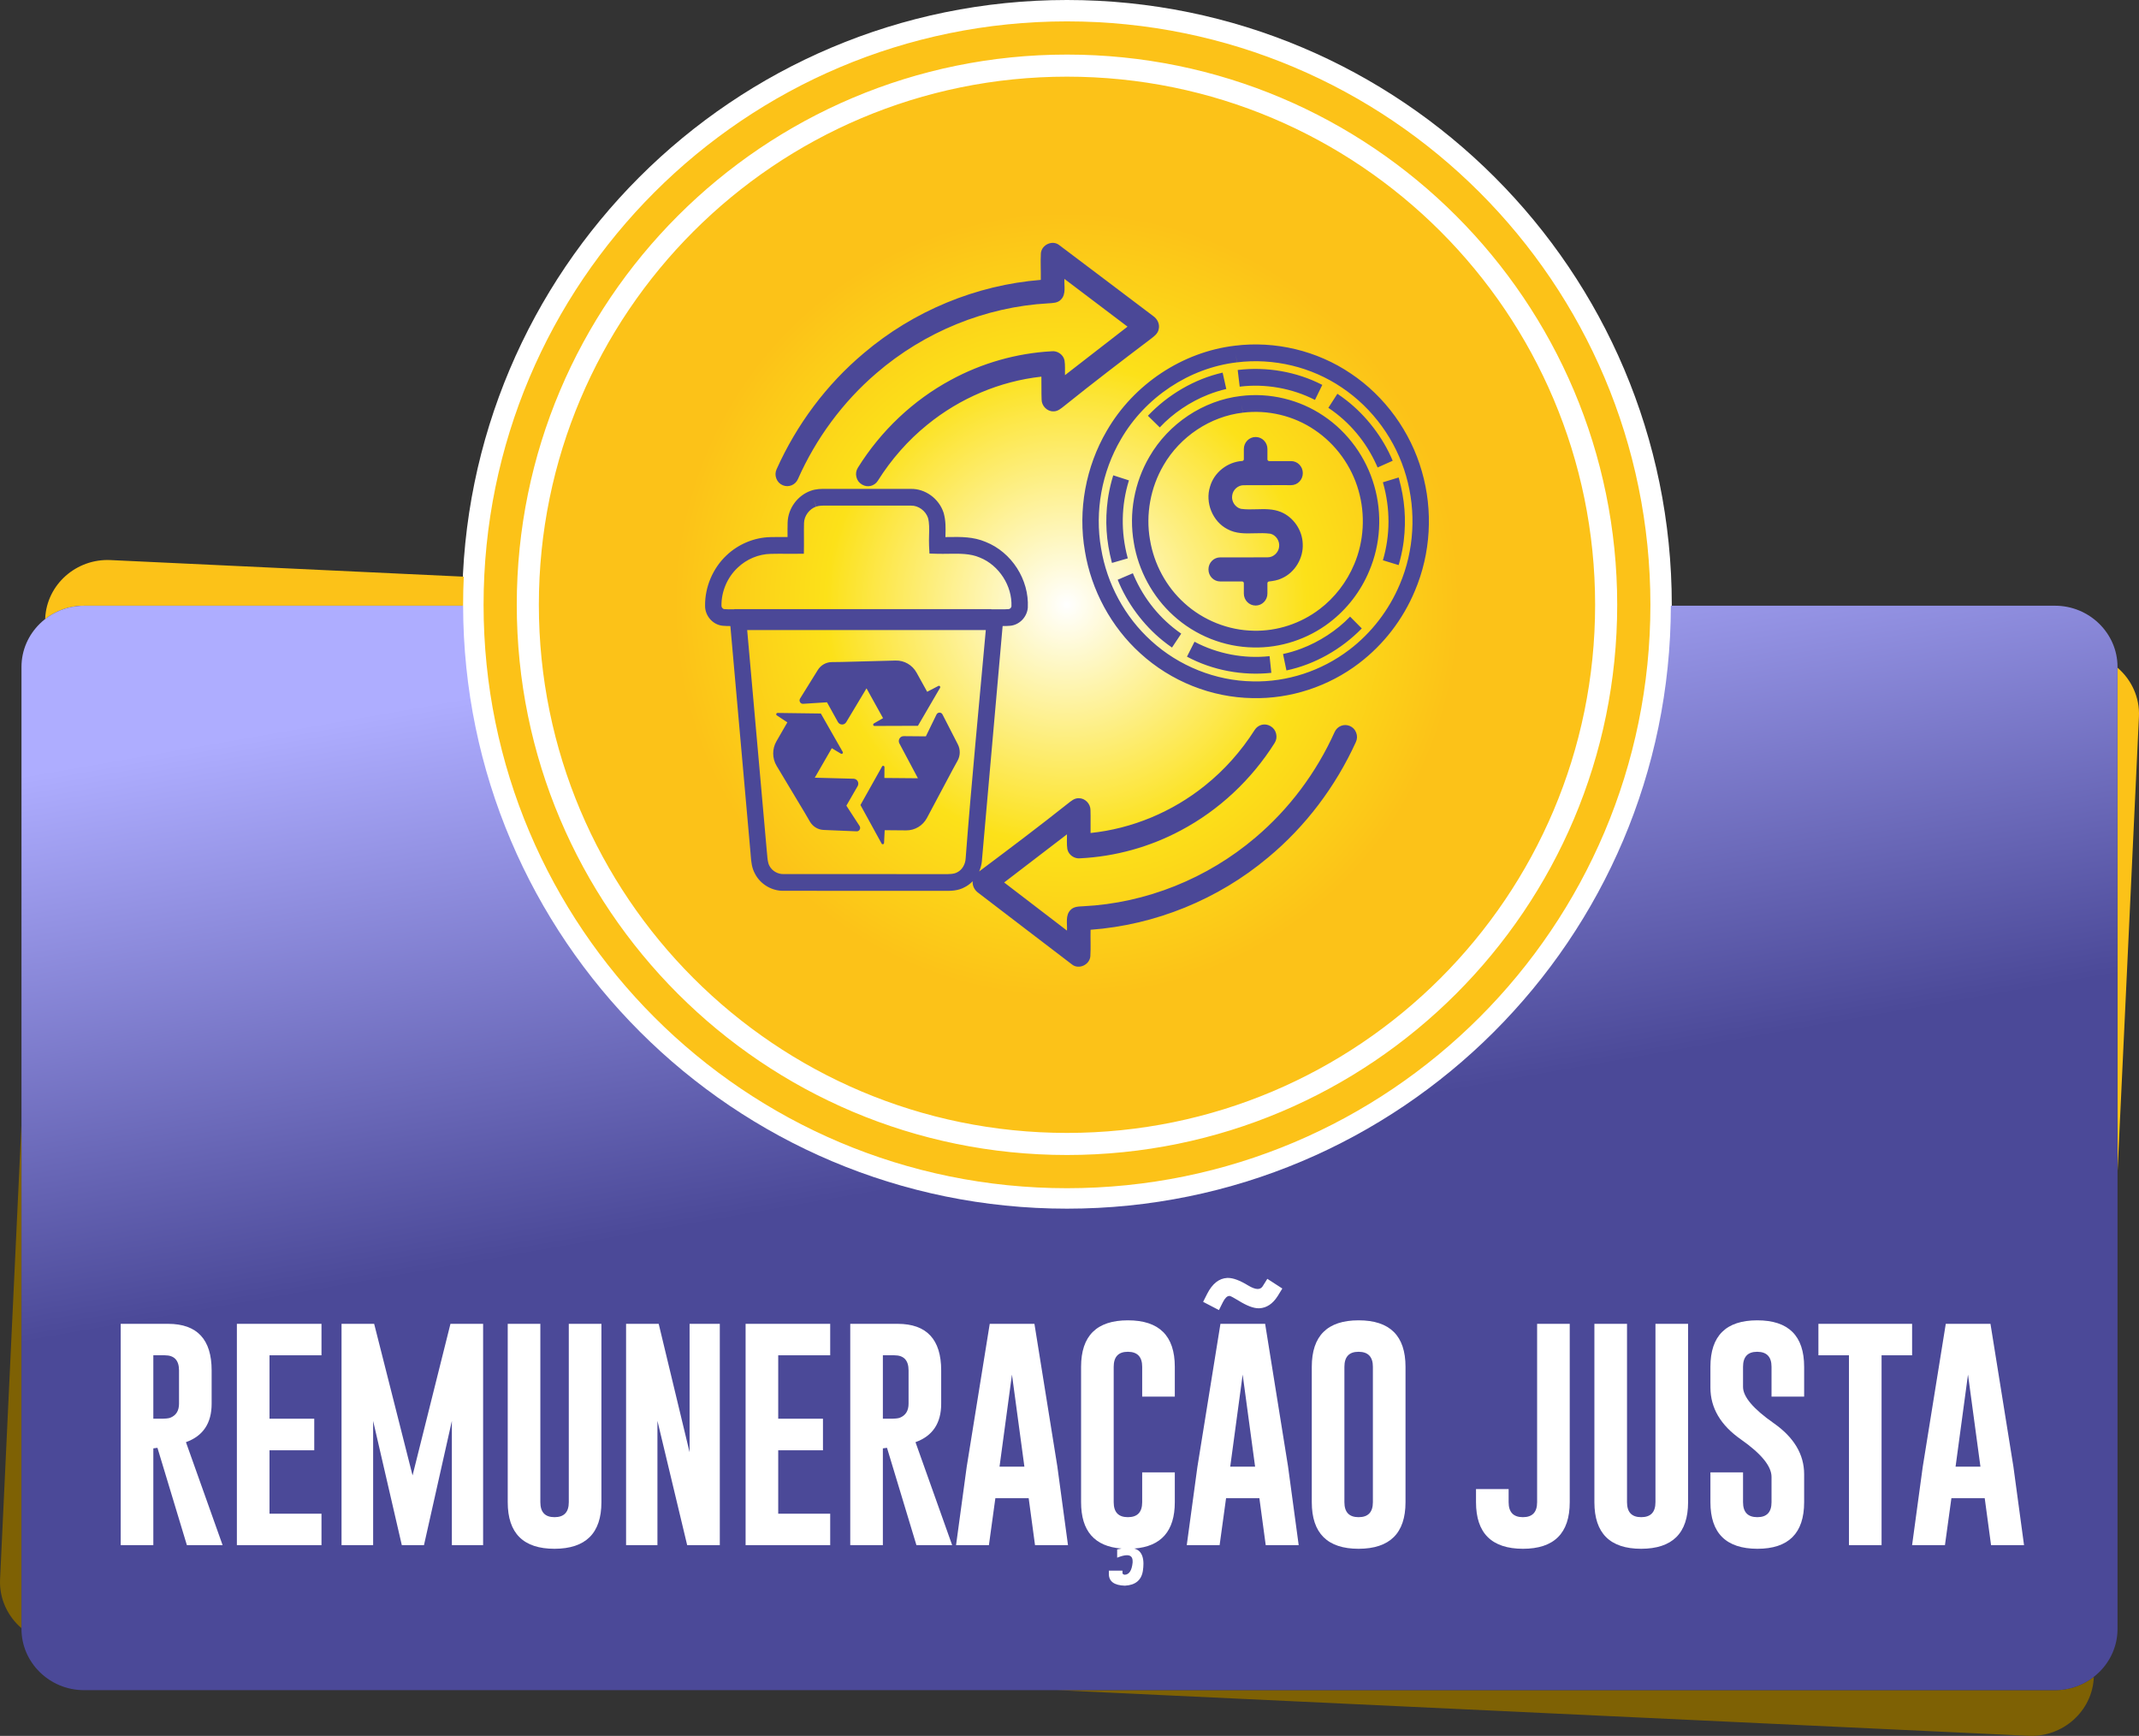<svg xmlns="http://www.w3.org/2000/svg" xmlns:xlink="http://www.w3.org/1999/xlink" xmlns:xodm="http://www.corel.com/coreldraw/odm/2003" xml:space="preserve" width="209.026mm" height="169.633mm" style="shape-rendering:geometricPrecision; text-rendering:geometricPrecision; image-rendering:optimizeQuality; fill-rule:evenodd; clip-rule:evenodd" viewBox="0 0 13235.8 10741.39"><rect x="0" y="0" width="13235.8" height="10741.39" fill="#333333" stroke="none"/> <defs> <style type="text/css"> .fil1 {fill:#7E6104} .fil2 {fill:#FCC218} .fil0 {fill:white} .fil6 {fill:#4B4897;fill-rule:nonzero} .fil4 {fill:white;fill-rule:nonzero} .fil3 {fill:url(#id0)} .fil5 {fill:url(#id1)} </style> <linearGradient id="id0" gradientUnits="userSpaceOnUse" x1="2347.12" y1="4406" x2="2948.66" y2="7820.29"> <stop offset="0" style="stop-opacity:1; stop-color:#AEADFF"></stop> <stop offset="1" style="stop-opacity:1; stop-color:#4B4998"></stop> </linearGradient> <radialGradient id="id1" gradientUnits="userSpaceOnUse" gradientTransform="matrix(1.004 -8.55615E-06 8.55615E-06 1.004 -28 -16)" cx="6602.35" cy="3742.38" r="2420.44" fx="6602.35" fy="3742.38"> <stop offset="0" style="stop-opacity:1; stop-color:white"></stop> <stop offset="0.612" style="stop-opacity:1; stop-color:#FCE119"></stop> <stop offset="1" style="stop-opacity:1; stop-color:#FCC218"></stop> </radialGradient> </defs> <g id="Camada_x0020_1">  <g id="_2555499135776"> <path class="fil0" d="M6602.35 0c-2066.87,0 -3742.38,1675.51 -3742.38,3742.38 0,2066.87 1675.51,3742.38 3742.38,3742.38 2066.87,0 3742.38,-1675.51 3742.38,-3742.38 0,-2066.87 -1675.51,-3742.38 -3742.38,-3742.38z"></path> <path class="fil1" d="M132.93 10075.07c-85.78,-73.6 -138.13,-183.21 -132.52,-302.6l132.52 -2821.34 0 3123.94z"></path> <path class="fil1" d="M12956.3 10376.02l-0.23 4.98c-9.76,207.8 -191.77,369.92 -404.11,359.95l-6012.81 -282.43 6176.95 0c90.53,0 174.09,-30.93 240.21,-82.51z"></path> <path class="fil2" d="M13102.87 4131.57c85.79,73.63 138.13,183.27 132.52,302.61l-132.52 2821.34 0 -3123.95z"></path> <path class="fil2" d="M6220.39 7459.82c18.43,1.87 36.97,3.32 55.48,4.93 -18.5,-1.61 -37.06,-3.05 -55.48,-4.93z"></path> <path class="fil2" d="M6033.42 7436.07c14.91,2.28 29.96,4.19 44.93,6.29 -14.97,-2.1 -30.01,-4.01 -44.93,-6.29z"></path> <path class="fil2" d="M5941.18 7420.8c21.07,3.77 42.27,7.1 63.46,10.51 -21.19,-3.41 -42.39,-6.74 -63.46,-10.51z"></path> <path class="fil2" d="M5849.88 7403.31c6.25,1.28 12.57,2.36 18.83,3.61 -6.26,-1.25 -12.58,-2.33 -18.83,-3.61z"></path> <path class="fil2" d="M5758.77 7383.48c12.97,3 26.07,5.66 39.09,8.52 -13.02,-2.86 -26.12,-5.52 -39.09,-8.52z"></path> <path class="fil2" d="M5668.9 7361.57c17.54,4.51 35.23,8.63 52.87,12.9 -17.64,-4.27 -35.33,-8.38 -52.87,-12.9z"></path> <path class="fil2" d="M5580.05 7337.53c11.16,3.17 22.43,6.04 33.64,9.11 -11.2,-3.06 -22.48,-5.94 -33.64,-9.11z"></path> <path class="fil2" d="M5491.71 7311.27c11.85,3.69 23.83,7.06 35.73,10.63 -11.9,-3.57 -23.88,-6.95 -35.73,-10.63z"></path> <path class="fil2" d="M5404.53 7282.98c12.65,4.28 25.43,8.24 38.13,12.39 -12.71,-4.15 -25.49,-8.11 -38.13,-12.39z"></path> <path class="fil2" d="M5318.37 7252.66c9.19,3.36 18.5,6.47 27.73,9.76 -9.23,-3.29 -18.54,-6.4 -27.73,-9.76z"></path> <path class="fil2" d="M5232.91 7220.19c10.55,4.16 21.23,8.04 31.83,12.1 -10.6,-4.07 -21.28,-7.94 -31.83,-12.1z"></path> <path class="fil2" d="M5148.96 7185.91c5.08,2.15 10.25,4.14 15.35,6.27 -5.1,-2.13 -10.26,-4.12 -15.35,-6.27z"></path> <path class="fil2" d="M5065.44 7149.4c7.95,3.59 16.01,6.96 23.99,10.49 -7.97,-3.53 -16.04,-6.9 -23.99,-10.49z"></path> <path class="fil2" d="M4983.46 7111.15c6.31,3.04 12.71,5.88 19.04,8.89 -6.33,-3.01 -12.73,-5.85 -19.04,-8.89z"></path> <path class="fil2" d="M4902.39 7070.9c4.98,2.55 10.05,4.95 15.05,7.48 -5,-2.53 -10.07,-4.93 -15.05,-7.48z"></path> <path class="fil2" d="M4822.4 7028.73c5.46,2.97 11.04,5.77 16.52,8.72 -5.48,-2.94 -11.05,-5.75 -16.52,-8.72z"></path> <path class="fil2" d="M4743.6 6984.71c5.63,3.24 11.37,6.31 17.02,9.51 -5.65,-3.2 -11.39,-6.28 -17.02,-9.51z"></path> <path class="fil2" d="M4666.01 6938.88c5.38,3.27 10.86,6.36 16.25,9.61 -5.39,-3.24 -10.88,-6.34 -16.25,-9.61z"></path> <path class="fil2" d="M4589.69 6891.28c4.22,2.7 8.54,5.28 12.78,7.97 -4.24,-2.68 -8.55,-5.27 -12.78,-7.97z"></path> <path class="fil2" d="M4514.51 6841.84c4.41,2.98 8.92,5.83 13.35,8.79 -4.43,-2.96 -8.93,-5.81 -13.35,-8.79z"></path> <path class="fil2" d="M4440.68 6790.71c3.96,2.81 8,5.51 11.97,8.3 -3.96,-2.79 -8.01,-5.49 -11.97,-8.3z"></path> <path class="fil2" d="M4368.16 6737.87c3.16,2.36 6.4,4.62 9.57,6.98 -3.17,-2.36 -6.41,-4.62 -9.57,-6.98z"></path> <path class="fil2" d="M4296.98 6683.35c2.45,1.92 4.96,3.77 7.42,5.69 -2.46,-1.92 -4.97,-3.77 -7.42,-5.69z"></path> <path class="fil2" d="M4226.95 6627.02c4.04,3.33 8.18,6.54 12.23,9.85 -4.05,-3.31 -8.19,-6.52 -12.23,-9.85z"></path> <path class="fil2" d="M4158.61 6569.29c2.7,2.33 5.46,4.58 8.17,6.9 -2.7,-2.32 -5.47,-4.57 -8.17,-6.9z"></path> <path class="fil2" d="M4026.04 6448.94c1.22,1.17 2.48,2.29 3.7,3.45 -1.23,-1.16 -2.48,-2.29 -3.7,-3.45z"></path> <path class="fil2" d="M3961.86 6386.36c1.73,1.73 3.51,3.4 5.25,5.13 -1.74,-1.73 -3.52,-3.4 -5.25,-5.13z"></path> <path class="fil2" d="M683.84 3465.69l2185.94 102.68c-2.65,57.69 -4.17,115.67 -4.17,174.01 0,2.62 0.09,5.2 0.1,7.81l-0.03 -2.08 -2345.98 0c-90.56,0 -174.11,30.88 -240.2,82.41l0.23 -4.88c9.77,-207.95 191.62,-369.93 404.11,-359.95z"></path> <path class="fil3" d="M519.71 3748.12l2345.98 0c3.1,2061.06 1674.87,3730.99 3736.66,3730.99 2061.79,0 3733.56,-1669.93 3736.66,-3730.99l2377.08 0c212.73,0 386.78,170.48 386.78,378.51l0 5953.39c0,208.03 -174.2,378.51 -386.78,378.51l-12196.38 0c-212.58,0 -386.78,-170.33 -386.78,-378.51l0 -5953.39c0,-208.18 174.05,-378.51 386.78,-378.51z"></path> <path class="fil4" d="M746.9 8191.72l293.88 0c179.2,0.47 268.81,96.5 268.81,288.31l0 205.87c0,120.56 -52.84,199.91 -158.99,238.04l226.92 637.39 -221.08 0 -182.12 -602.36 -25.56 3.34 0 599.03 -201.85 0 0 -1369.61zm201.85 194.67l0 392.44 46.26 0c28.24,0 47.47,-1.91 57.94,-5.72 36.53,-14.3 54.79,-43.37 54.79,-87.21l0 -205.87c0,-62.43 -29.21,-93.65 -87.66,-93.65l-71.33 0z"></path> <polygon id="_1" class="fil4" points="1465.81,8191.72 1989.3,8191.72 1989.3,8386.39 1667.65,8386.39 1667.65,8778.83 1944.49,8778.83 1944.49,8974.22 1667.65,8974.22 1667.65,9366.66 1989.3,9366.66 1989.3,9561.33 1465.81,9561.33 "></polygon> <polygon id="_2" class="fil4" points="2552.85,9129.82 2787.33,8191.72 2989.42,8191.72 2989.42,9561.33 2796.09,9561.33 2796.09,8792.66 2623.47,9561.33 2486.39,9561.33 2308.9,8792.66 2308.9,9561.33 2113.37,9561.33 2113.37,8191.72 2315.22,8191.72 "></polygon> <path id="_3" class="fil4" d="M3721.48 9295.41c0,191.58 -96.67,287.84 -290.23,288.31 -193.08,0 -289.5,-96.26 -289.5,-288.31l0 -1103.69 201.85 0 0 1103.69c0,61.95 29.21,92.69 87.65,92.69 58.93,0 88.38,-30.74 88.38,-92.69l0 -1103.69 201.85 0 0 1103.69z"></path> <polygon id="_4" class="fil4" points="3874.05,8191.72 4075.9,8191.72 4267.03,8986.13 4267.03,8191.72 4454.03,8191.72 4454.03,9561.33 4252.18,9561.33 4068.11,8791.94 4068.11,9561.33 3874.05,9561.33 "></polygon> <polygon id="_5" class="fil4" points="4613.66,8191.72 5137.14,8191.72 5137.14,8386.39 4815.5,8386.39 4815.5,8778.83 5092.34,8778.83 5092.34,8974.22 4815.5,8974.22 4815.5,9366.66 5137.14,9366.66 5137.14,9561.33 4613.66,9561.33 "></polygon> <path id="_6" class="fil4" d="M5261.23 8191.72l293.88 0c179.2,0.47 268.81,96.5 268.81,288.31l0 205.87c0,120.56 -52.84,199.91 -158.99,238.04l226.92 637.39 -221.09 0 -182.12 -602.36 -25.57 3.34 0 599.03 -201.84 0 0 -1369.61zm201.84 194.67l0 392.44 46.26 0c28.25,0 47.48,-1.91 57.95,-5.72 36.52,-14.3 54.79,-43.37 54.79,-87.21l0 -205.87c0,-62.43 -29.22,-93.65 -87.66,-93.65l-71.34 0z"></path> <path id="_7" class="fil4" d="M6542.82 9075.49l65.74 485.85 -204.04 0 -39.2 -290.46 -206.22 0 -39.94 290.46 -203.3 0 65.74 -483.7 142.68 -885.91 276.59 0 141.95 883.76zm-204.04 0l-76.94 -569.71 -76.94 569.71 153.88 0z"></path> <path id="_8" class="fil4" d="M6940.09 9582.3c-167.03,-12.63 -250.54,-108.17 -250.54,-286.88l0 -837.78c0,-191.81 96.66,-287.6 289.74,-287.6 193.57,0 290.23,95.79 290.23,287.6l0 184.43 -201.84 0 0 -184.43c0,-61.47 -29.22,-92.45 -87.66,-92.92l-1.46 0c-57.95,0 -87.17,30.98 -87.17,92.92l0 837.78c0,61.95 29.22,92.69 87.9,92.69 58.92,0 88.39,-30.74 88.39,-92.69l0 -184.42 201.84 0 0 184.42c0,178.23 -83.76,273.78 -251.04,286.88 12.42,3.34 22.65,8.58 30.69,15.97 17.53,16.91 26.3,42.89 26.3,78.15 0,13.58 -1.22,28.11 -3.41,43.37 -9,58.14 -46.26,88.88 -111.27,92.21 -66.23,-1.91 -99.34,-26.21 -99.34,-72.67l0 -20.25 84.25 0 0 13.34c0,6.91 4.87,10.96 14.36,11.92 27.51,-1.43 43.58,-26.69 48.46,-75.54l0 -8.34c0,-24.78 -11.7,-36.94 -35.07,-36.94 -15.1,0 -35.3,5.01 -60.62,15.25l0 -50.99c9.5,-2.15 18.5,-4.05 27.27,-5.48z"></path> <path id="_9" class="fil4" d="M7970.4 9075.49l65.74 485.85 -204.04 0 -39.2 -290.46 -206.22 0 -39.94 290.46 -203.3 0 65.74 -483.7 142.68 -885.91 276.59 0 141.95 883.76zm-204.04 0l-76.94 -569.71 -76.94 569.71 153.88 0zm-223.75 -968.83l-97.88 -50.99 25.07 -49.56c31.9,-62.9 73.29,-95.79 124.18,-98.41l4.87 0c31.9,0 73.04,15.25 123.44,45.99 24.35,14.77 44.31,22.4 59.9,22.4 13.39,0 23.62,-5.48 30.68,-16.2l29.22 -46.7 92.77 60.04 -29.21 47.42c-30.44,47.41 -67.94,72.43 -112.74,74.81l-5.11 0c-31.65,0 -72.31,-15.49 -121.99,-46.22 -31.16,-19.06 -50.15,-29.07 -56.24,-30.02l-2.93 0c-13.15,0 -26.3,12.63 -39.2,37.64l-24.83 49.8z"></path> <path id="_10" class="fil4" d="M8697.11 9295.41c0,191.58 -96.67,287.84 -290.23,288.31 -193.08,0 -289.74,-96.26 -289.74,-288.31l0 -837.78c0,-191.81 96.66,-287.6 289.74,-287.6 193.57,0 290.23,95.79 290.23,287.6l0 837.78zm-201.85 -837.78c0,-61.47 -29.22,-92.45 -87.66,-92.92l-1.46 0c-57.95,0 -87.16,30.98 -87.16,92.92l0 837.78c0,61.95 29.22,92.69 87.9,92.69 58.92,0 88.38,-30.74 88.38,-92.69l0 -837.78z"></path> <path id="_11" class="fil4" d="M9133.32 9214.4l201.85 0 0 81.01c0,61.95 29.46,92.69 88.38,92.69 58.68,0 87.9,-30.74 87.9,-92.69l0 -1103.69 201.84 0 0 1103.69c0,192.05 -96.66,288.31 -289.74,288.31 -193.57,-0.47 -290.23,-96.74 -290.23,-288.31l0 -81.01z"></path> <path id="_12" class="fil4" d="M10445.6 9295.41c0,191.58 -96.67,287.84 -290.23,288.31 -193.08,0 -289.5,-96.26 -289.5,-288.31l0 -1103.69 201.85 0 0 1103.69c0,61.95 29.22,92.69 87.65,92.69 58.93,0 88.38,-30.74 88.38,-92.69l0 -1103.69 201.85 0 0 1103.69z"></path> <path id="_13" class="fil4" d="M10583.81 8457.64c0,-191.81 96.67,-287.6 289.74,-287.6 193.57,0 290.23,95.79 290.23,287.6l0 184.43 -201.84 0 0 -184.43c0,-61.47 -29.22,-92.45 -87.66,-92.92l-1.46 0c-57.95,0 -87.16,30.98 -87.16,92.92l0 124.38c0,60.76 63.06,135.58 189.18,223.98 125.88,87.92 188.94,193.48 188.94,316.19l0 173.22c0,192.05 -96.42,288.31 -289.5,288.31 -193.57,-0.47 -290.47,-96.74 -290.47,-288.31l0 -184.42 201.85 0 0 184.42c0,61.95 29.46,92.69 88.62,92.69 58.43,0 87.66,-30.74 87.66,-92.69l0 -156.31c0,-66.24 -63.06,-143.44 -188.94,-231.84 -126.12,-87.93 -189.19,-195.15 -189.19,-321.2l0 -128.43z"></path> <polygon id="_14" class="fil4" points="11831.8,8191.72 11831.8,8386.39 11642.85,8386.39 11642.85,9561.33 11441.01,9561.33 11441.01,8386.39 11252.07,8386.39 11252.07,8191.72 "></polygon> <path id="_15" class="fil4" d="M12458.67 9075.49l65.74 485.85 -204.04 0 -39.2 -290.46 -206.23 0 -39.93 290.46 -203.31 0 65.74 -483.7 142.68 -885.91 276.59 0 141.95 883.76zm-204.04 0l-76.94 -569.71 -76.94 569.71 153.88 0z"></path> <path class="fil5" d="M6602.35 132.3c-1993.8,0 -3610.09,1616.28 -3610.09,3610.09 0,1993.8 1616.28,3610.09 3610.09,3610.09 1993.8,0 3610.09,-1616.28 3610.09,-3610.09 0,-1993.8 -1616.28,-3610.09 -3610.09,-3610.09zm0 342.07c-902.45,0 -1719.46,365.79 -2310.85,957.17 -591.38,591.38 -957.17,1408.4 -957.17,2310.85 0,902.45 365.78,1719.46 957.17,2310.84 591.38,591.38 1408.4,957.18 2310.85,957.18 902.45,0 1719.46,-365.79 2310.84,-957.18 591.38,-591.38 957.18,-1408.39 957.18,-2310.84 0,-902.45 -365.79,-1719.46 -957.18,-2310.85 -591.38,-591.39 -1408.39,-957.17 -2310.84,-957.17zm-2407.44 860.58c616.12,-616.11 1467.28,-997.19 2407.44,-997.19 940.16,0 1791.32,381.09 2407.43,997.19 616.12,616.12 997.2,1467.28 997.2,2407.44 0,940.16 -381.08,1791.32 -997.2,2407.43 -616.12,616.12 -1467.27,997.2 -2407.43,997.2 -940.16,0 -1791.32,-381.08 -2407.44,-997.2 -616.1,-616.11 -997.19,-1467.27 -997.19,-2407.43 0,-940.16 381.08,-1791.32 997.19,-2407.44z"></path> <path class="fil6" d="M7640.97 2139.17c125.01,-15.58 252.58,-7.94 375.08,21.48 121.8,29.25 238.7,80.09 343.15,151.01 105.2,70.31 197.64,160.31 272.54,263.63 74.6,102.9 131.78,219.1 166.78,342.35 34.99,120.88 48.73,247.92 41.39,373.55 -7.29,124.89 -35.5,248.75 -84.46,364.08 -36.88,88.79 -85.49,172.24 -143.68,247.73 -58.14,75.44 -126.19,143.31 -202.06,200.99l0.07 0.09c-94.23,71.89 -200.56,127.35 -312.91,164.13 -111.65,36.54 -229.24,54.49 -346.76,51.61 -127.07,-1.93 -253.22,-27.9 -371.01,-74.9 -117.94,-47.05 -228.01,-115.4 -322.75,-201.97 -90.07,-81.48 -165.93,-179.06 -224.25,-286.64 -58.37,-107.65 -99.1,-225.03 -118.88,-346.01l0.09 -0.02c-22.16,-126.69 -20.88,-256.96 1.98,-382.98 23.08,-127.21 68.12,-250.37 133.18,-361.43 83.16,-144.02 200.07,-266.15 336.73,-356.97 136.7,-90.83 293.31,-150.55 455.77,-169.74zm352 122.57c-110.95,-26.64 -226.47,-33.57 -339.67,-19.47l-6.16 -51.56 5.76 51.56c-146.97,17.27 -288.68,71.29 -412.42,153.51 -123.93,82.35 -229.75,192.83 -304.71,322.88l-0.19 0.41c-58.85,100.45 -99.59,211.84 -120.46,326.92 -20.75,114.39 -21.95,232.32 -1.87,346.66l0.2 0.61c17.97,109.92 54.75,216.13 107.33,313.14 52.62,97.07 121.21,185.24 202.77,259.03l0.2 0.2c85.4,78.08 185.11,139.9 292.33,182.68 107.12,42.74 221.32,66.32 335.82,67.99l0.6 0c106.01,2.59 212.28,-13.66 313.36,-46.74 101.33,-33.17 197.53,-83.41 283.09,-148.69l0.19 0c68.22,-51.83 129.75,-113.31 182.69,-182.01 52.89,-68.62 96.93,-144.14 130.26,-224.14l0.19 -0.21c44.14,-103.89 69.6,-215.97 76.22,-329.4 6.65,-113.9 -5.76,-228.94 -37.36,-338.26l0 -0.2c-31.58,-111.3 -83.34,-216.43 -150.92,-309.65 -67.66,-93.32 -151.34,-174.75 -246.67,-238.52l-0.2 -0.2c-94.33,-64.09 -200.06,-110.06 -310.38,-136.55zm-315.18 188.74c89.18,-11.13 180.21,-5.67 267.58,15.31 86.89,20.86 170.3,57.13 244.86,107.74 75.03,50.13 140.98,114.36 194.46,188.11 53.21,73.4 94.01,156.32 119.01,244.29 24.98,86.25 34.78,176.91 29.56,266.49 -5.19,89.04 -25.34,177.41 -60.29,259.76 -26.31,63.41 -61,122.98 -102.47,176.79 -41.43,53.76 -89.99,102.19 -144.18,143.37l0.07 0.1c-67.19,51.25 -143.06,90.83 -223.27,117.07 -79.66,26.08 -163.61,38.88 -247.52,36.83 -90.73,-1.41 -180.69,-19.93 -264.63,-53.41 -84.07,-33.53 -162.58,-82.3 -230.22,-144.09 -64.26,-58.12 -118.4,-127.78 -160.03,-204.57 -41.67,-76.87 -70.77,-160.65 -84.87,-246.9l0.09 -0.02c-15.79,-90.43 -14.88,-183.33 1.42,-273.17 16.47,-90.78 48.62,-178.67 95.03,-257.91 59.37,-102.77 142.78,-189.92 240.23,-254.67 97.53,-64.81 209.26,-107.41 325.15,-121.13zm244.52 116.4c-75.83,-18.21 -154.81,-22.95 -232.18,-13.31l-6.17 -51.56 5.76 51.56c-100.4,11.8 -197.25,48.71 -281.81,104.9 -84.7,56.29 -157.02,131.77 -208.21,220.58l-0.19 0.41c-40.2,68.63 -68.06,144.77 -82.32,223.4 -14.18,78.21 -15.01,158.78 -1.3,236.85l0.2 0.61c12.29,75.19 37.42,147.81 73.32,214.02 35.93,66.28 82.81,126.53 138.55,176.96l0.2 0.21c58.3,53.3 126.46,95.54 199.8,124.81 73.26,29.23 151.28,45.36 229.44,46.5l0.6 0c72.39,1.77 145.02,-9.34 214.11,-31.96 69.2,-22.64 134.94,-57.01 193.45,-101.64l0.19 0c46.53,-35.35 88.57,-77.37 124.81,-124.39 36.18,-46.93 66.3,-98.57 89.06,-153.2l0.19 -0.21c30.12,-70.92 47.52,-147.5 52.04,-225.08 4.54,-77.86 -3.93,-156.5 -25.53,-231.21l0 -0.2c-21.59,-76.03 -56.95,-147.87 -103.14,-211.58 -46.22,-63.75 -103.41,-119.4 -168.59,-163l-0.2 -0.2c-64.44,-43.77 -136.68,-75.18 -212.08,-93.27zm760.18 806.04c1.3,-8.4 2.46,-16.81 3.52,-25.23 16.28,-134.82 6.08,-256.95 -29.74,-387.53l-97.64 29.42 -1.5 -5.19 97.55 -29.8 1.6 5.57 -97.64 29.42c44.29,156.51 44.6,321.11 -1.45,477.32l97.53 29.86c12.14,-41.18 21.09,-81.37 27.78,-123.84zm-64.73 -521.78c-59.51,-143.38 -163.27,-277.85 -284.19,-372.49 -18.82,-15.01 -38.12,-28.49 -57.95,-41.99l-55.91 86.85 2.18 1.48c129.15,86.73 231.28,209.09 295.86,352.36 2.27,5.05 4.55,10.18 6.68,15.29l93.33 -41.5zm-435.56 -469.46c-160.18,-82.56 -345.59,-113.69 -523.45,-92.21l12.33 103.18c156.3,-19.95 325.09,9.58 465.75,82.08l45.37 -93.04zm-616.72 -75.93c-174.1,39.5 -338.19,135.94 -461.97,266.58l-0.41 0.44 73.48 71.95c80.39,-86.9 189.59,-159.46 298.67,-202.4 36.47,-14.4 74.68,-26.57 112.86,-35.23l-22.62 -101.33zm-706.49 758.87c-1.42,8.39 -2.71,16.77 -3.89,25.17 -18.24,134.56 -9.82,256.84 24.09,387.95l98.06 -27.94 1.43 5.21 -97.97 28.31 -1.52 -5.58 98.06 -27.94c-42,-157.17 -39.91,-321.75 8.41,-477.25l-97.08 -31.34c-12.73,41 -22.28,81.04 -29.58,123.4zm57.12 522.7c57.41,144.28 159.22,280.31 278.74,376.77 18.6,15.29 37.7,29.07 57.32,42.87l57.17 -86 -2.15 -1.51c-127.87,-88.69 -228.22,-212.58 -290.7,-356.82 -2.19,-5.08 -4.4,-10.25 -6.45,-15.39l-93.93 40.08zm428.67 476.02c158.96,84.98 343.9,118.94 522.05,100.16l-10.83 -103.35c-156.57,17.57 -324.91,-14.53 -464.49,-89.14l-46.72 92.34zm615.55 85.29c174.66,-36.85 340.14,-130.79 465.81,-259.52l0.42 -0.44 -72.42 -73.04c-81.65,85.65 -191.9,156.56 -301.59,197.83 -36.68,13.84 -75.06,25.43 -113.36,33.5l21.14 101.66zm-737.89 -296.4l0.2 0.18 -0.2 -0.18zm-159.06 -1055.93l0.51 -0.89 -0.51 0.89zm-2046.35 240.57c32.97,-12.03 64.27,-11.91 95.01,-11.82l12.91 0c100.09,0.27 200.24,0.22 300.35,0.18l209.74 0.01c45.17,-1.1 88.99,13.94 124.93,39.96 36.02,26.09 64.54,63.63 78.84,107.28l0.6 2.03c13.46,47.56 12.22,92.95 10.98,138.26l-0.28 10.66 18.77 -0.25c76.74,-1.16 154.12,-2.33 230.7,30.31 79.74,31.64 147.32,90 193.55,162.04 45.93,71.57 71.2,157.14 66.89,243.99l-0.2 2.84c-2.89,28.37 -15.91,54.54 -34.98,74.07 -19.09,19.54 -44.71,32.93 -72.78,35.72l-0.2 0c-16.36,1.53 -32.14,1.84 -47.74,1.8l-127.24 1440.65c-1.46,36.36 -12.29,72.42 -30.98,103.22 -18.05,29.77 -43.57,54.96 -75.24,71.32 -42.82,23.93 -85.46,23.64 -126.8,23.37l-16.67 -0.04c-162.7,-0.18 -325.44,-0.13 -488.15,-0.1 -162.2,0.04 -324.42,0.09 -486.62,-0.09 -36.76,1.26 -73.38,-8.43 -104.92,-26.72 -31.47,-18.26 -58.26,-45.21 -75.61,-78.62 -20.21,-36.98 -23.25,-73.74 -26.21,-109.67l-1.53 -19.05c-23.81,-269.48 -47.79,-539 -71.76,-808.48l-52.92 -595.75c-15.58,0.02 -31.33,-0.31 -47.65,-1.84 -30.76,-2.87 -58.39,-18.57 -77.96,-41.11 -19.38,-22.33 -31.31,-51.96 -30.93,-82.89 -0.6,-58.13 11.42,-116.01 33.98,-169.12 22.87,-53.82 56.43,-102.8 98.53,-142.32 36.45,-34.75 79.37,-62.47 125.79,-81.83 46.23,-19.28 95.88,-30.12 145.92,-31.21 31.99,-0.8 64.45,-0.65 96.86,-0.5l9.3 0.04 -0.04 -5.3c-0.2,-28.58 -0.41,-57.18 0.52,-85.34 1.37,-43.93 17.05,-85.84 42.31,-120.1 25.35,-34.39 60.63,-61.49 100.95,-75.59zm-473.62 732.32l1590.45 0 0 1.16 23.53 -0.23c9.8,-0.09 19.33,0.02 28.82,0.14 19.2,0.22 38.43,0.43 56.29,-1.22 3.55,-0.36 7.23,-2.52 10.35,-5.71 3.07,-3.13 5.22,-6.91 5.83,-10.66 2.71,-63.63 -16.36,-126.84 -50.66,-180.31 -35.11,-54.68 -85.78,-98.75 -145.04,-122.28l-1.39 -0.61c-57.45,-24.79 -124.78,-23.77 -191.53,-22.76 -24.06,0.36 -48.09,0.72 -71.83,0.02l-46.78 -1.39 -2.53 -47.74c-1.18,-22.41 -0.56,-45.05 0.05,-67.68 1,-36.75 2.01,-73.57 -6.61,-105.18 -7.4,-22.09 -22.3,-41.37 -41.24,-55.1 -18.74,-13.57 -41.13,-21.42 -63.74,-20.87l-212.07 -0.01c-100.07,0.04 -200.17,0.09 -300.21,-0.18l-13.05 0c-21.82,-0.07 -44.07,-0.15 -61.21,6.09l-16.91 -48.92 16.11 49.12c-20.9,7.18 -39.37,21.45 -52.82,39.68 -13.21,17.91 -21.38,39.25 -22.03,61.04l0 0.2c-0.91,27.51 -0.72,54.61 -0.52,81.68 0.15,19.33 0.28,38.71 0.06,58.09l-0.6 50.79 -49.91 0.37c-20.2,0.15 -40.43,0.04 -60.62,-0.04 -31.25,-0.13 -62.53,-0.29 -94.08,0.51l-0.2 0c-37.68,0.79 -75.09,8.97 -109.94,23.49 -34.76,14.49 -67.1,35.49 -94.77,61.95l-0.39 0.41c-31.86,29.91 -57.17,66.74 -74.27,107.01 -17.09,40.22 -26.16,83.95 -25.63,127.68l0 1.42c-0.08,4.53 2.04,9.32 5.47,13.28 3.22,3.7 7.21,6.24 11.14,6.6 18.45,1.73 38.18,1.49 57.89,1.26l4.58 -0.06 0 -1.03zm1556.6 129.48l-1476.53 0 49.88 561.73c23.94,269.29 47.9,538.6 71.7,807.88 1.32,12.42 1.67,16.53 1.99,20.46 2.09,25.28 4.22,51.18 13.87,68.46l0.79 1.41c8,15.39 20.71,28.03 35.85,36.81 15.71,9.11 33.78,13.94 51.71,13.33l1.59 0c162.71,0.17 325.45,0.13 488.15,0.08 162.65,-0.03 325.33,-0.08 487.97,0.1l17.25 0.04c28.49,0.18 57.89,0.39 77.88,-10.78l1.99 -1.01c14.65,-7.34 26.73,-19.33 35.49,-33.78 9.62,-15.87 15.19,-34.46 15.88,-53.14 35.89,-469.34 82.36,-942.16 124.54,-1411.6zm1355.69 962.78c120.78,-96.31 224.77,-213.79 308.22,-344.83 20.96,-32.91 63.35,-43.36 96.72,-23.85 0.51,0.3 1.03,0.61 1.55,0.91 17.87,10.46 29.46,26.21 34.34,46.64 4.88,20.44 1.68,39.86 -9.49,57.55 -143.24,226.94 -344.42,415.53 -579.1,540.03 -192.27,103.07 -406.88,162.48 -623.77,173.18 -35.4,4.38 -71.97,-20.48 -79.44,-56.42 -4.66,-30.45 -2.1,-61.36 -2.46,-91.9 -129.43,99.43 -259.4,198.23 -388.74,297.86 129.52,99.34 259.12,198.7 388.74,297.86 2.91,-42.27 -11.32,-94.04 21.8,-127.38 20.16,-22.25 51.63,-21.61 78.9,-23.28 388.18,-19.08 768.16,-171.69 1066.23,-425.87 208.28,-176.41 376.45,-401.38 489.35,-652.39 16.25,-36.16 57.66,-52.68 93.64,-37.39 0.02,0 0.04,0.01 0.06,0.02 18.9,8.03 32.27,22.02 39.67,41.49 7.41,19.48 6.78,39.01 -1.86,57.94 -125.65,275.68 -311.88,522.73 -543.25,714.44 -309.48,260.06 -698.85,417.87 -1098.42,447.21 -1.38,54.84 1.91,109.77 -1.46,164.61 -4.84,52.61 -71.51,83.06 -112.83,50.66 -193.46,-147.2 -386.18,-295.34 -579.36,-442.91 -26.01,-17.79 -42.6,-50.84 -33.85,-82.78 5.39,-27.01 28.74,-43.48 48.99,-58.76 180.41,-135.1 360.36,-270.66 536.95,-410.97 20.25,-15.74 41.59,-35.11 68.96,-33.81 38.13,-0.65 72.05,34.18 71.96,73.1 1.55,47.29 -0.18,94.79 0.54,142.08 256.76,-26.63 504.84,-129.99 707.43,-293.01zm-1717.4 -2233.41c-120.22,97.05 -223.52,215.17 -306.18,346.7 -20.78,33.05 -63.1,43.76 -96.6,24.45 -0.5,-0.3 -1.03,-0.61 -1.55,-0.9 -17.93,-10.34 -29.62,-26.03 -34.61,-46.42 -5,-20.41 -1.91,-39.84 9.15,-57.61 141.9,-227.82 341.96,-417.62 575.92,-543.56 191.67,-104.25 405.94,-164.97 622.76,-176.99 35.37,-4.6 72.1,20.04 79.78,55.93 4.84,30.43 2.45,61.35 2.99,91.89 128.85,-100.23 258.24,-199.81 386.99,-300.23 -130.11,-98.55 -260.29,-197.11 -390.48,-295.47 -2.67,42.29 11.87,93.97 -21.05,127.51 -20.02,22.37 -51.49,21.91 -78.75,23.75 -388.06,21.46 -767.14,176.39 -1063.72,432.39 -207.26,177.68 -374.1,403.66 -485.53,655.35 -16.05,36.26 -57.34,53.04 -93.42,37.97 -0.02,0 -0.04,-0.01 -0.06,-0.03 -18.93,-7.92 -32.39,-21.81 -39.91,-41.23 -7.52,-19.43 -7.02,-38.97 1.51,-57.96 124.03,-276.43 308.81,-524.62 539.06,-717.74 307.94,-261.93 696.39,-422.13 1095.78,-453.91 1.06,-54.84 -2.56,-109.76 0.5,-164.62 4.53,-52.64 71.01,-83.5 112.53,-51.34 194.31,146.01 387.9,292.98 581.94,439.37 26.11,17.63 42.9,50.57 34.33,82.57 -5.22,27.03 -28.48,43.65 -48.64,59.05 -179.62,136.2 -358.77,272.85 -534.53,414.26 -20.16,15.86 -41.38,35.35 -68.76,34.21 -38.11,0.89 -72.25,-33.73 -72.38,-72.65 -1.83,-47.29 -0.37,-94.79 -1.39,-142.07 -256.58,28.2 -504.06,133.06 -705.68,297.33zm1917.19 509.94c7.05,5 14.93,8.69 23.28,10.63l1.17 0.23c15.82,2.1 31.75,2.96 47.67,3.15 16.01,0.2 32.24,-0.25 48.43,-0.7l0.54 -0.02c50.33,-1.42 101.08,-2.87 149.49,16.96 19.12,7.84 36.95,18.68 52.92,31.8 16.31,13.4 30.77,29.29 42.81,46.86 12.02,17.56 21.66,36.78 28.35,56.98 6.52,19.64 10.33,40.3 10.95,61.32 1.2,21.93 -1.17,43.86 -6.59,64.94 -5.58,21.67 -14.4,42.49 -25.89,61.52 -11.47,19.02 -25.72,36.42 -42.19,51.25 -15.95,14.37 -34.03,26.36 -53.72,35.16 -6.62,3.25 -13.32,5.96 -20.07,8.21 -6.78,2.27 -13.61,4.1 -20.43,5.61 -6.67,1.47 -13.38,2.67 -20.07,3.67 -6.37,0.95 -13.13,1.8 -19.98,2.56 -2.74,0.31 -5.15,1.63 -6.84,3.56 -1.68,1.92 -2.71,4.52 -2.71,7.37l0 64.11c0,9.78 -1.92,19.36 -5.52,28.23 -3.61,8.88 -8.94,17.05 -15.71,23.96 -6.78,6.91 -14.77,12.34 -23.47,16.04 -8.69,3.67 -18.06,5.64 -27.65,5.64l-1.1 0c-9.57,0 -18.96,-1.96 -27.65,-5.64 -8.71,-3.69 -16.7,-9.12 -23.47,-16.04 -6.78,-6.91 -12.1,-15.08 -15.71,-23.96 -3.6,-8.87 -5.52,-18.45 -5.52,-28.23l0 -64.13c0,-3.04 -1.2,-5.79 -3.13,-7.75 -1.96,-2.01 -4.65,-3.23 -7.63,-3.23l-135.79 0c-9.57,0 -18.96,-1.97 -27.65,-5.64 -8.71,-3.68 -16.7,-9.12 -23.47,-16.03 -6.78,-6.91 -12.1,-15.08 -15.71,-23.96 -3.6,-8.87 -5.52,-18.43 -5.52,-28.22l0 -1.24c0,-9.79 1.92,-19.35 5.52,-28.22 3.62,-8.88 8.93,-17.05 15.72,-23.97 6.85,-6.93 14.82,-12.36 23.49,-16.03 8.64,-3.67 18.02,-5.6 27.62,-5.59l95.23 0.12c66.09,0.08 132.21,0.16 198.14,-0.47l0.16 0c8.47,0.13 16.88,-1.51 24.73,-4.59 8.14,-3.19 15.79,-7.97 22.42,-13.98 6.59,-5.97 12.17,-13.16 16.31,-21.01 3.91,-7.42 6.53,-15.44 7.48,-23.59l0.06 -0.47 2.43 0.23 -2.37 -0.37c1.36,-8.97 0.92,-18.03 -1.04,-26.71 -2.03,-9.02 -5.74,-17.62 -10.8,-25.29 -5.01,-7.61 -11.36,-14.33 -18.66,-19.58 -6.95,-5.01 -14.78,-8.71 -23.12,-10.64l-1.06 -0.18c-15.97,-2.2 -32.05,-3.1 -48.12,-3.3 -16.23,-0.22 -32.67,0.25 -49.05,0.7l-1.32 0.04c-57,1.6 -114.3,3.19 -167.26,-26.08 -22.32,-11.57 -42.05,-27.34 -58.64,-46.01 -17.13,-19.34 -30.94,-41.72 -40.73,-65.73 -9.78,-23.97 -15.65,-49.64 -16.99,-75.57 -1.28,-24.92 1.63,-50.14 9.23,-74.35 6.12,-22.05 15.86,-42.64 28.4,-61.19 12.92,-19.09 28.87,-36.08 46.98,-50.35 17.92,-14.1 37.87,-25.53 58.93,-33.71 20.86,-8.08 42.86,-13.08 65.14,-14.46 2.82,-0.17 5.36,-1.46 7.17,-3.43 1.8,-1.94 2.91,-4.62 2.91,-7.54l0 -63.44c0,-9.78 1.92,-19.33 5.52,-28.19 3.63,-8.9 8.95,-17.07 15.72,-23.97 6.78,-6.91 14.77,-12.34 23.49,-16.05 8.68,-3.67 18.03,-5.64 27.63,-5.64l1.1 0c9.59,0 18.96,1.96 27.65,5.64 8.71,3.69 16.7,9.12 23.47,16.04 6.77,6.91 12.1,15.09 15.71,23.97 3.6,8.86 5.52,18.43 5.52,28.2l0 64.14c0,3.01 1.22,5.77 3.16,7.75 1.94,1.98 4.65,3.23 7.59,3.23l135.8 0c9.59,0 18.96,1.96 27.65,5.64 8.71,3.68 16.7,9.12 23.47,16.03 6.78,6.91 12.1,15.08 15.71,23.96 3.6,8.87 5.52,18.43 5.52,28.23l0 1.23c0,9.77 -1.92,19.36 -5.53,28.22 -3.58,8.83 -8.92,17 -15.74,23.94 -6.76,6.93 -14.75,12.37 -23.45,16.07 -8.62,3.65 -17.99,5.6 -27.59,5.58l-84.98 -0.11c-69.5,-0.1 -139,-0.21 -208.23,0.46l-0.2 0c-8.49,-0.15 -16.96,1.46 -24.95,4.58 -8.2,3.19 -15.9,8 -22.56,14.04 -6.68,6.02 -12.28,13.3 -16.43,21.41 -3.99,7.76 -6.6,16.32 -7.51,25.32l-1.98 -0.2 2 0.33c-1.26,8.41 -0.76,17.15 1.26,25.58 2.11,8.75 5.87,17.27 10.99,24.89 5.11,7.6 11.52,14.26 18.88,19.46zm-2373.48 1680.76l-240.26 -6.38 105.32 -182.6 56.53 33.97c7.13,4.29 15.18,-3.88 11.01,-11.16l-135.35 -237.39 -267.98 -3.56c-8.05,-0.09 -11.22,10.61 -4.46,15.08l65.24 43.21 -67.64 117.31c-27.09,46.99 -26.61,105.38 1.27,151.88l174.23 290.53 31.7 54.45c17.86,30.67 49.71,50.07 84.67,51.54l204.48 8.62c17.01,0.72 27.65,-18.55 18.24,-33.03l-81.74 -125.74 69.68 -120.83c11.56,-20.02 -2.2,-45.31 -24.94,-45.9zm260.07 -731.34l-333.58 8.76 -62.03 0.8c-34.98,0.45 -67.36,18.91 -86.07,49.07l-109.56 176.46c-9.12,14.68 1.92,33.72 18.91,32.64l147.54 -9.41 67.66 122.03c11.2,20.2 39.54,20.7 51.42,0.91l125.53 -209.21 102.27 184.4 -57.11 32.98c-7.19,4.17 -4.28,15.35 3.98,15.33l269.08 -0.96 136.99 -235.14c4.12,-7.07 -3.38,-15.22 -10.54,-11.49l-69.31 36.09 -65.68 -118.47c-26.3,-47.43 -76.11,-76.2 -129.49,-74.8zm-84 655.63l-133.71 238.35 130.99 238.68c3.94,7.17 14.6,4.62 15.01,-3.58l4.04 -79.31 133.34 1.16c53.41,0.46 102.72,-29.17 128.21,-77.07l159.35 -299.29 30.34 -55.25c17.1,-31.15 17.63,-69 1.39,-100.63l-94.92 -185.08c-7.89,-15.4 -29.57,-15.17 -37.16,0.41l-65.79 135.11 -137.36 -1.18c-22.72,-0.2 -37.32,24.59 -26.47,44.99l114.74 215.6 -207.59 -1.82 0.57 -66.96c0.08,-8.43 -10.89,-11.47 -15,-4.13z"></path> </g> </g> </svg>